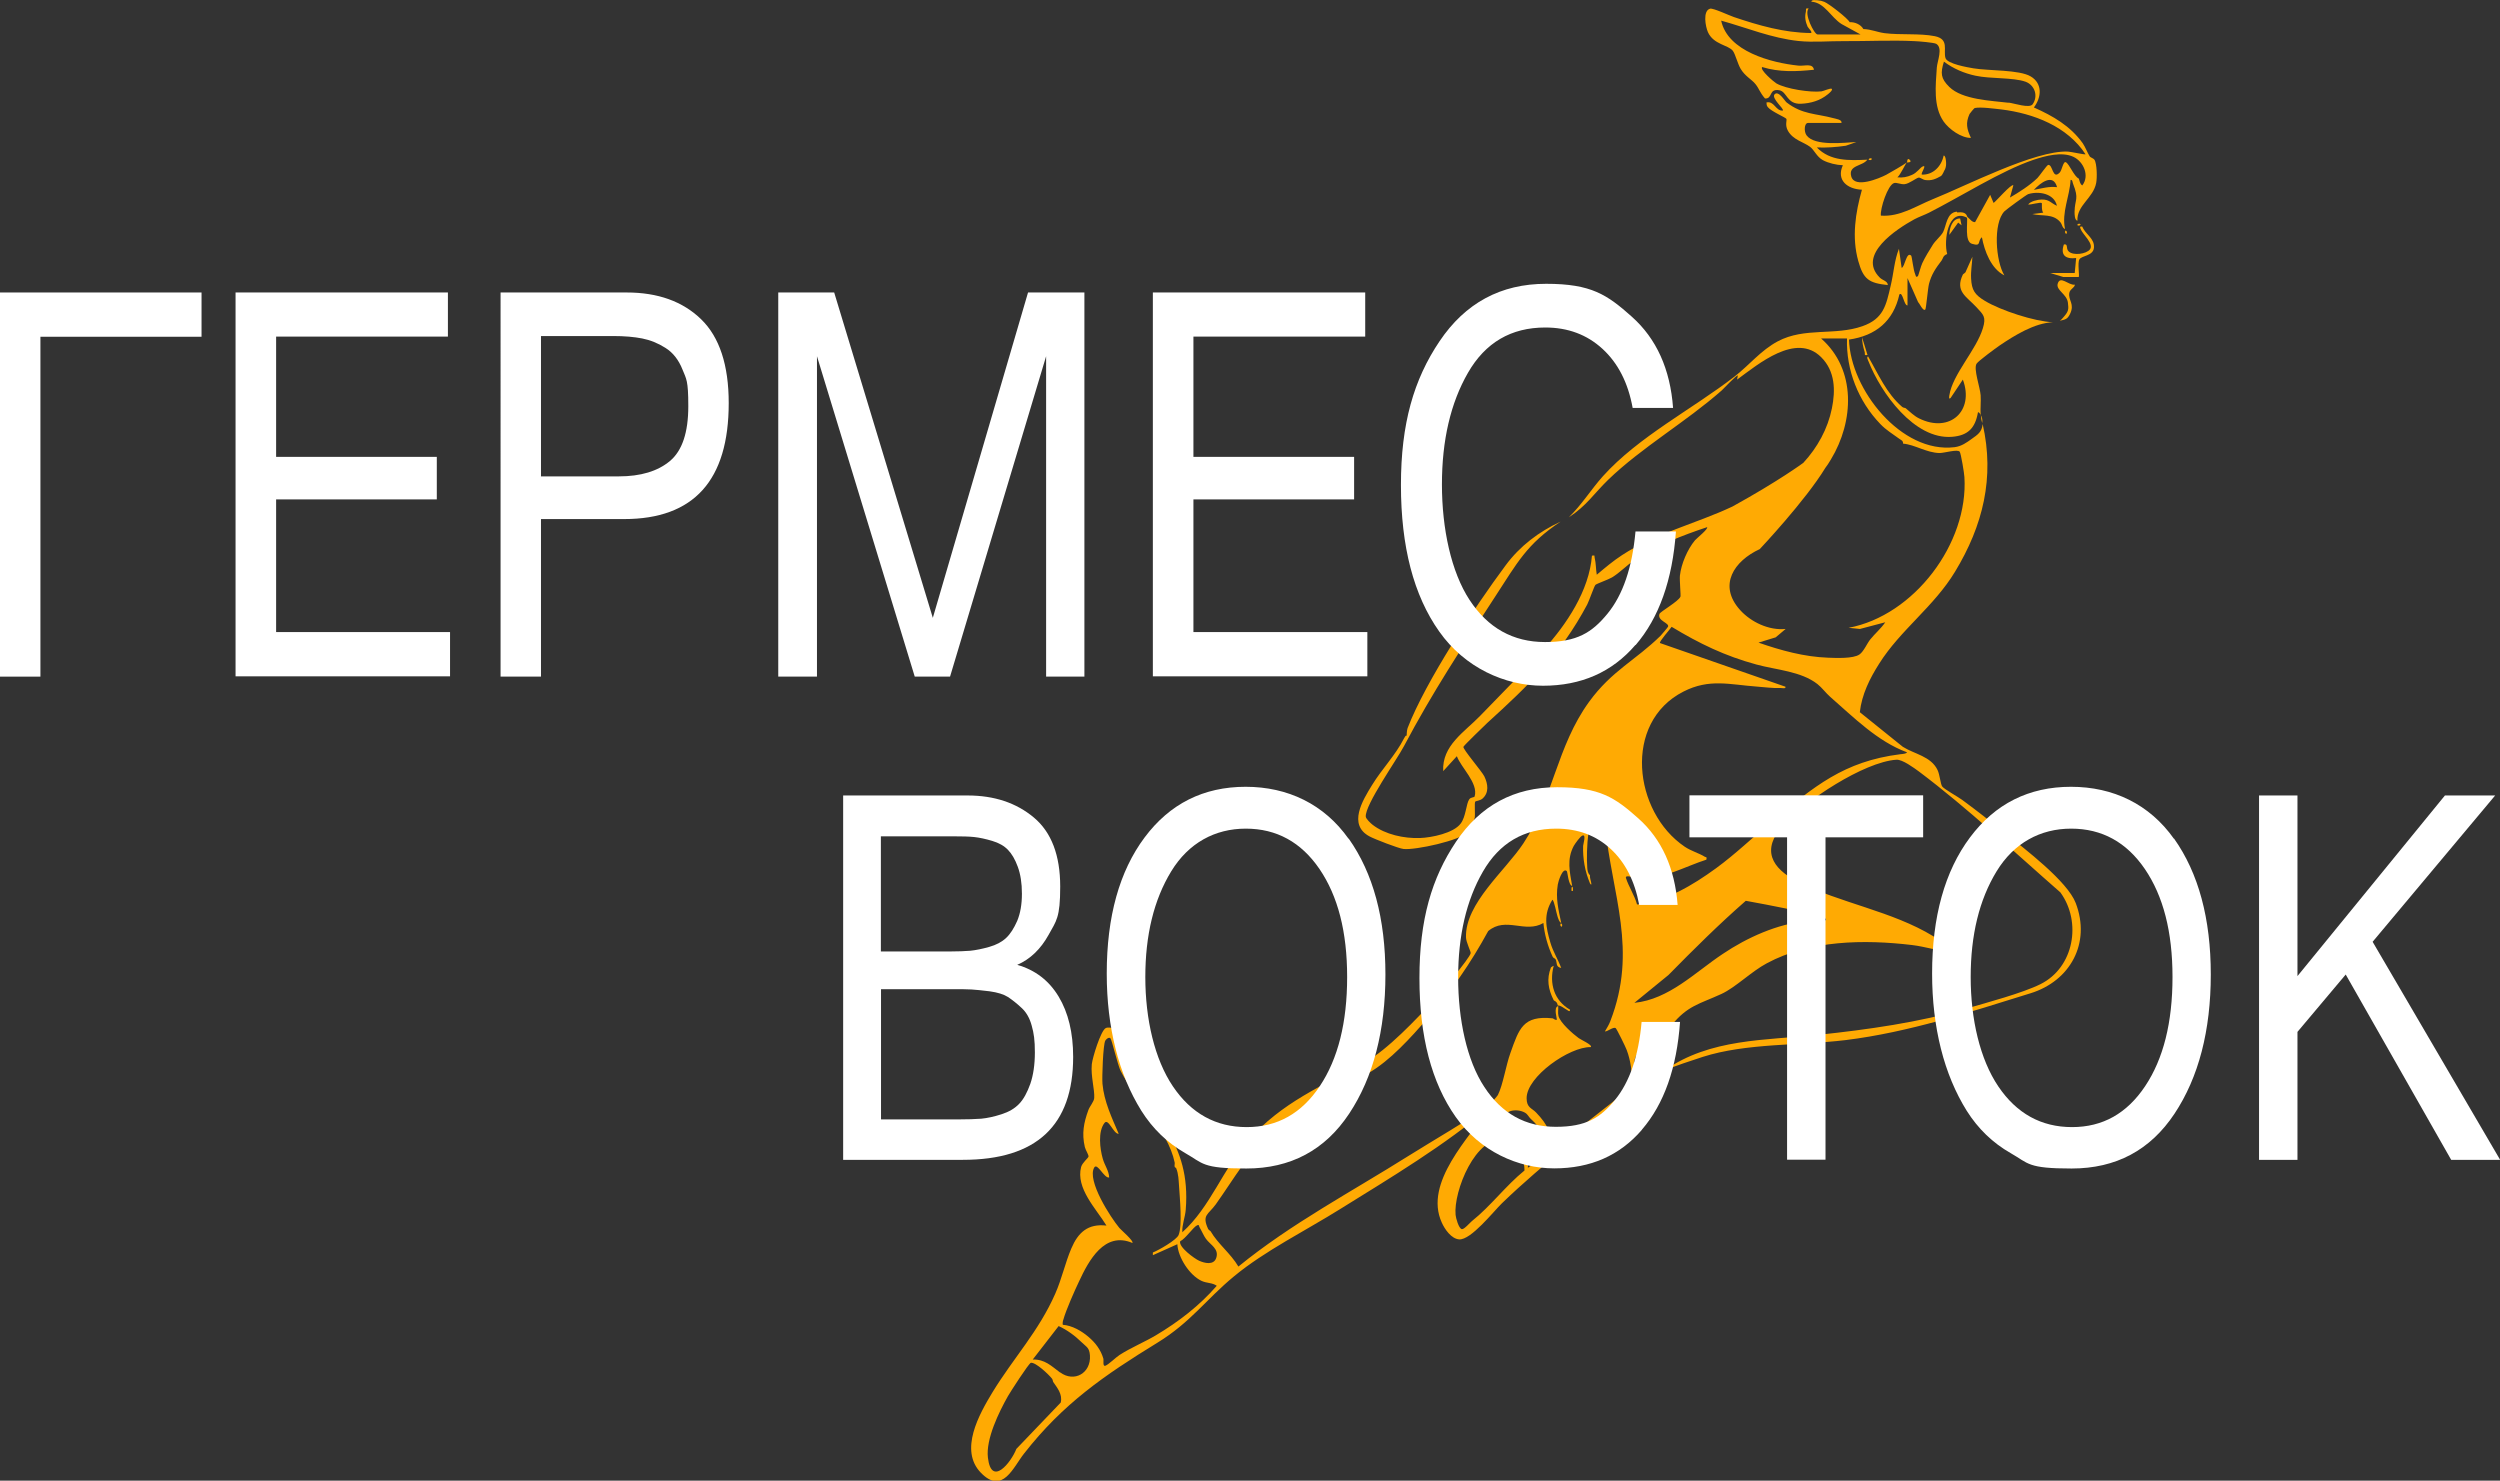 <?xml version="1.0" encoding="UTF-8"?>
<svg id="_Слой_1" xmlns="http://www.w3.org/2000/svg" version="1.1" xmlns:xlink="http://www.w3.org/1999/xlink" viewBox="0 0 1756.5 1040.3">
  <rect x="0" y="0" width="1756.5" height="1040.3" fill="#333333" stroke="none"/>
  <!-- Generator: Adobe Illustrator 29.3.1, SVG Export Plug-In . SVG Version: 2.1.0 Build 151)  -->
  <defs>
    <style>
      .st0 {
        fill: #fff;
      }

      .st1 {
        fill: #ffaa03;
      }
    </style>
  </defs>
  <g>
    <path class="st1" d="M1341.8,112.3c-2-2-1.8,1.8-1.9,1.9.1-.1,3.9.1,1.9-1.9Z"/>
    <path class="st1" d="M1471.6,112.4c-.8-1.4-2.7-1.5-3.4-2.6-1.7-2.7-3-6.4-4.9-9.2-8.7-12.1-20.8-19.1-34.3-25.1,5.4-7.1,6.2-16.8-2.2-21.8-8-4.8-29.7-3.9-40.3-5.7-4.1-.7-18.3-3.1-19.6-7.2-1.7-5.6,2.9-13.3-7.6-15.4-10.6-2.1-24.1-.7-35.2-2.1-5.2-.7-9.3-2.7-14.9-2.9-1.8-3.2-6-5-9.6-4.8-1.3-2.7-14.6-13-17.8-14.3-1.9-.7-2.7-.9-4.7-1.1-.9,0-4.6-.6-4.4,1,9.2.5,13.8,11.1,21.2,15.7l13.3,7.3h-30.2c-2.3,0-9.8-14.9-6.2-18.2-2.8-.5-1.6.7-2,2.3-.9,3.7-.3,6.9,1.2,10.4.3.8,4.1,4.3,2.2,4.5-18.7-.2-36.4-5.3-53.9-11.2-3.3-1.1-14.7-6.5-16.8-5.9-5.3,1.5-3.2,12.7-1.5,16.5,4,8.8,14.2,8.9,17.5,13.1,1.7,2.2,3.4,9.2,5.5,12.7,3.2,5.3,7.7,7.3,10.4,10.7,2.6,3.2,2.9,5.7,6.7,10.1,5.6.3,2.4-7.1,10-5.8,5.6,1,5.2,9.9,15.2,9.5,7-.3,13.6-2.2,19-6.7.5-.4,3.7-2.9,2.7-3.8-.9-.7-5.7,1.6-7.3,1.8-7.7.9-24.8-1.7-31.6-5.6-1.7-1-11.9-9.6-10-11.5,11.9,3.7,24.2,3.2,36.4,1.9-.9-4.9-6.7-2.4-11-2.9-19.1-2-49.6-10-54.2-31.6,18,5,35.5,12.3,54.3,14.3,10.6,1.1,21.5,0,32,.1,16.2.1,33.4-.8,49.4,0,2.9.1,13.9,1,15.4,1.9,4.9,2.9.7,12.1.4,16.8-.8,12.5-2.6,27.2,4.8,37.8,3.8,5.4,12.4,11.6,19.2,11.5-2.9-6.2-3.9-10.4-1-16.8.3-.6,3.3-4.1,3.6-4.2,4.4-.9,14,.5,18.8,1,22.6,2.8,46.3,11.9,59.1,31.5-.5.4-10.3-1.8-12.5-1.9-23.1-.9-71.3,24-94.9,33.5-11.8,4.8-23,12.5-36.4,11.5-.6-4.8,4.8-21.6,9.3-22.9,1.9-.5,4.7,1.1,7.4.8,3.2-.3,8.1-4.3,9.8-4.6,1.2-.2,3,1.5,4.7,1.7,4.4.6,7.3-.7,11-2.8,1.4-1,2.3-4.1,2.9-4.8.7-1.7.8-3.1.7-5,0-.8-.4-4.8-1.7-4.6-1.5,7.5-7.4,13.7-15.3,13.4-1-.9,4-7.3.5-5.7-1.6.7-3.9,4.4-7.5,5.9-3.4,1.5-6.4,2.1-10.2,1.7,2.1-1.6,5.6-9.5,6.7-10.5-1.4,1.2-12.2,7.5-14.7,8.8-4.9,2.5-22,9.7-24.4,1.1-2.3-8.1,8-7.1,11.3-11.8-12.7.6-26,1.2-35.5-8.6,6.9.3,13.6-.2,20.4-1.2l7.4-2.6c-8.6.4-29.3,3.1-35-4.7-2-2.7-1.6-8.7,1-8.7h23.5c.7-2.4-4.1-2.9-5.7-3.4-12.4-3.3-21.8-2.5-32.8-11-1.3-1-5.6-8.5-8.4-5.8-2.8,2.7,7,10.4,5.7,11.5-5.1.4-5.9-7-11.5-5.7.3.6-.3,1.7,1,3.3,2.4,3,12.4,7.2,13,8.2.6.9-1.2,4.3,1.1,8.4,3.7,6.5,10.9,7.8,15.6,11.3,2.9,2.2,4.6,6.9,8.9,9.3,3.8,2.1,9.8,3.5,14.1,3.6-4.8,10.6,3.3,16.8,13.4,17.2-4.6,16.3-7.2,33.4-2.6,50,3.6,13,7.5,15.6,20.8,17-.1-2.9-3.8-3.3-5.7-5.3-16-15.9,11.7-34,24.3-40.9,3.4-1.8,7-3,10.2-4.6,22.5-11.4,50.6-29.4,73.5-37.2,8.4-2.8,20-5.9,28.1-2.1,7.2,3.4,11.5,13.4,6.2,20.1-1.7-1.2-1.8-3-2.4-4.8-3.4-1.5-6.6-10.2-9.1-11.5-1.9-1-2.7,5.5-4.3,7.2-5.2,5.5-4.8-6-8.2-5.3-.9.2-6.1,7.8-7.5,9.2-5.4,5.2-12.9,10-19.3,13.7l2.4-8.6c-1.3-1.4-12.2,11.3-13.9,12.4l-2.4-5.7-10.6,19.2c-2.6,0-3.6-2.6-5.7-3.8.7,4.3-1.9,17.4,3.5,19,7,2.1,3.6-1.8,7-4.6,1.8,9.8,6.5,22.2,15.8,26.8-6.1-9.8-8.1-36.5,0-45,1.4-1.4,15.6-11.8,16.7-12.1,7.4-2.3,18.3-.5,20.2,8.2-4.3-1.9-5.3-4.6-10.9-4.4-2.5,0-7.8,1.2-9.3,3.5,1.8.3,8.7-1.9,9.6-1,.2.2-.4,5.3,1,6.7l-7.7,1c7,1.7,14.5-.5,19.7,5.7,1.4,1.7,1.3,4.1,3.3,4.8-2.5-11.7,3.3-22.8,3.9-34.5,1.4-.2,1.3,1.6,1.7,2.6,4.5,11.3,1.2,10.7,1.1,19.9,0,1.6,0,5.8,2,6.2-.5-10.9,11.2-15.9,13.2-26.6.7-3.6.6-13.4-1.3-16.5ZM1411.2,72.2c-12.2-1.5-32.4-2.1-41.6-11.1-6.1-6-6.3-9.7-3.8-17.8,6.5,4.9,14.2,8.2,22.2,9.9,10.6,2.3,26.2,1.1,35.1,4.2,6.6,2.4,9.1,10.2,5,15.9-2.2,3-12.8-.7-16.8-1.2ZM1429,133.4c4.5-4.8,13.5-12,16.3-1.9-5.7-.7-10.8.9-16.3,1.9Z"/>
    <path class="st1" d="M1169.3,751.5c-.5.2-1.2.6-1.9,1,.1,0,1.8-.9,1.9-1Z"/>
    <path class="st1" d="M1391.7,291.5c.2,2.8.4,3.4,1,5.8.3-2.8,0-3.4-1-5.8Z"/>
    <path class="st1" d="M1374.8,148.7c-7.2.8-7.2,9.8-9.6,14.4-1.3,2.5-5.4,6-7.1,8.7-2.5,4-5.5,8.8-7.5,13.1-.9,1.8-2.7,8.6-3,9-1.6,1.6-1.6-.5-2-1.3-1.3-2.9-2.3-12.6-2.8-13-3.4-3.2-4.4,8.1-6.7,8.6l-1.9-13.4c-3.3,8.3-3.7,17.3-5.8,25.9-3.2,13.8-5,23.3-19.9,28.5-19.3,6.8-40.6.6-59.4,10.6-11.9,6.3-20.2,16.9-30.6,24.9-29.4,22.7-67.4,42.2-92.3,69.9-8.4,9.4-14.9,20.1-24,28.9,12.5-8.1,17.6-16.6,27.7-26.4,23.5-22.7,54.6-40.6,79.8-62.8,1.2-1.1,10.7-11.2,11.3-10.5l-.5,2.9c14.9-10.9,41.4-33.3,59-15.8,9.9,9.8,10.2,23.3,7.6,36-2.9,14.4-10.2,27.6-20.1,38.3,0,0-17.3,12.8-49.8,30.7-25.5,12-54.1,18.8-77.5,34.1-6.3,4.1-12.1,9-17.8,13.8-.7-3.9-.5-8-1.5-12-.4-1.5.7-1.7-1.9-1.4-1.9,24.5-17.8,48.3-34,66.1-14.4,15.8-29.7,31-44.6,46.5-10.8,11.2-26.9,20.8-25.9,38.8l9.6-10.5c2.8,7.9,15.2,18.9,12.5,28.2-.3,1-2.6.4-3.8,2.1-2.2,3.1-2.3,12.1-6,17-5,6.8-20.5,9.9-28.6,10.2-11.1.4-24.4-2.4-33.3-9.3-1.3-1-4.7-4.2-4.8-5.7-.7-8.2,21.9-40.1,26.8-49.5,20.4-38.5,40.3-68.5,63.9-104.8,15.6-23.9,22.4-37.3,46.2-53-15.2,7-28.7,17.2-38.7,30.8-21.6,29-56,81.2-68.8,114.2-.7,1.9-.6,5.2-.7,5.5,0,.1-.4-1.1-1.9,1.9-6,11.8-15.5,21.4-22.4,32.7-6.6,10.7-17.2,27.9-1.7,36.1,3.5,1.9,20.3,8.4,23.8,8.8,8.3.9,40.1-5.9,45.5-12.1.9-1,4.3-8.2,4.5-9.6.5-2.7-.3-10.6.4-11.6.3-.4,3.6-.7,5.1-2.1,4.8-4.2,3.8-10.4,1.3-15.6-1.7-3.5-15.4-19.4-14.7-20.8.6-1.2,14.6-14.7,16.8-16.8,28.9-26.3,51.3-47.7,70.2-83.2,1.4-2.7,4.9-13,5.8-13.8,1.3-1,8.9-3.6,11.6-5.2,5.6-3.4,10.3-8.5,15.7-12.1,15.1-10.2,33.9-17.5,51.1-23.2,1.1,1.1-7.3,7.8-8.5,9.2-5.3,6.4-9.7,16.6-10.6,24.9-.3,3.1.7,13.9.4,14.7-1.4,3.4-14.2,10.5-14.8,12.2-1.6,4.8,7,6.2,6.1,8.9-.2.5-4.5,5.5-5.2,6.3-17.4,17.2-34.4,24.6-50.3,46.5-22.8,31.4-25.3,68-46.2,99.5-12.7,19.2-40.9,42.1-40.3,65.9,0,3.4,3.5,10.1,3.3,11.2-.6,3.5-21.6,28.4-25.7,32.8-12.2,13.4-32.9,35.2-48.3,43.7-30.7,17.2-58.2,27.8-82.6,55.4-17.4,19.6-26.2,46.4-46,64.2-.3-5.3,2-10.6,2.4-15.8,3.9-48.1-23.6-64.9-41.6-102.1-3.5-7.2-4.6-17.5-8.7-24.8-1-1.2-4.8-1.5-6-.7-3.5,2-9.2,20.7-9.7,25.3-.8,8.6,2.1,17.7,1.7,23.8-.2,2.6-3.1,5.7-4.1,8.4-3.3,9.1-4.7,16.4-2.5,26,.5,2.1,2.8,5.6,2.6,6.7-.2,1.1-4.3,4.2-5.2,7.3-3.9,15,10.6,29.4,17.8,41.2-13-1.5-19.9,4.8-24.7,16.1-4.3,10.1-6.7,21.4-11.3,31.8-11.6,26.4-29.4,45.2-44,69.1-9.4,15.5-23.7,40.8-8.2,56.7,15.2,15.6,22.7-3.9,30.3-13.5,27.4-35.1,56.4-55,93.7-77.9,23.6-14.5,34.1-30.4,53.9-46.7,21.5-17.8,50.7-32.3,74.5-47.2,34.9-21.7,74.1-45.1,105.1-71.7-14.2,21.4-46.5,53.1-33.7,81.2,2.1,4.7,6.7,11.4,12.2,11.8,8.3.6,24.2-19.7,30.1-25.4,29.5-28.5,62.6-52.9,93-80.5-3.7.2-6.5,3.1-9.5,4.9l-49.4,38.7c1.1-12.3-2-18.3-10.1-26.8-3-3.2-6.7-3.3-6.7-10.1,0-15.2,30.1-36.2,45.1-35.9,1.5-1.4-7.2-5.3-8.5-6.3-4-2.9-13-10.8-14.2-15.5-.6-2.4,0-4.8-.2-7-3.6.7-.6,9.2-1,9.6-1.2.4-2.3-.9-2.9-1-20.9-2.2-23.6,7.3-29.7,24.4-3.1,8.5-5.2,22.4-8.8,29.5-.2.5-5.2,6.2-5.5,6.4-15.5,11.6-39.9,25.4-57.2,36.3-40.2,25.3-82.7,47.7-119.6,77.8-5.5-9.3-14.3-15.8-19.6-24.9-.2-.3-1.2-.6-1.7-1.6-4.5-9.8.1-9.9,5.4-17.2,13.5-19,22.8-36.4,41-51.9,21-17.8,42.9-27.1,66.2-40.3,15.3-8.7,29.8-25,41.5-38.3,16.8-19.2,30.5-39.1,42.7-61.5,12.4-10.5,26,1.9,38.8-5.7.7,7.9,3.1,16.5,6.5,23.7.5,1.1,1.7,1.1,2.1,1.9,1.2,2.3-.2,5.3,3.9,6-2.3-6.2-5.7-11.3-7.6-17.8-3.2-10.9-5-19.9,1.4-30.1,1.3.5,2.8,9.4,3.6,11.7.4,1.2,1.3,4.3,2.6,4.5-1.9-9.2-4-17.2-2.4-26.9.3-2,3.3-12.1,6.3-9.5.6.5,1.1,9.9,3.8,10.5-1.7-10-3.9-18.6,1.1-28.1.9-1.6,4.6-6.8,6.1-7.3,2.9-1.2.5,6.2.5,7.2-.3,9,1.3,18,4.8,26.3,0,0,.9,1.7,1,.5-.2-2.1-1.2-4-1-6.2-1.5-1.3-1.8-3.4-1.9-5.3-.9-12.3.5-38.2,8.3-48.1.6-.8,0-1.8,2.2-1.2,0,6.5,1.3,12.8,1.9,19.2,5.1,50,23.2,87.8,3.8,138-.9,2.4-2.5,5-3.8,7.2,1.8.2,6-3.5,7.6-2.3.7.5,7.1,13.5,7.7,15.3,2.9,7.6,3.8,15.9,3.8,24,1.5,0,1.9-4.4,1.9-5.3,0-5.2-1.7-8.6.8-14.4,3.5-8.1,14.2-1,14.5,8.2,0,1.6.2,3-.9,4.4-1.4,1.7-5.9,1.9-6.8,4.2,3.7.2,7.2-3.7,9.6-4.8.6-.3,1.3-.7,1.9-1-.5.1-1.3,0-1.9,0,.5-1.1-.9-2.5-1-2.9-1.4-14.4,1.2-19.4,9.6-29.7,11.4-14,19.6-14.9,35-22,9.9-4.5,21.2-15.9,32-21.6,30.3-16.3,68.4-16.8,102-12.8,9.3,1.1,18.1,4.2,27.4,4.7,1.9-1.7-11.2-10.2-12.5-10.9-29-17.7-65.6-23.3-95-38.2-18.9-9.6-26-22.7-10.3-40,15.3-17,56.5-44.2,79.4-45.8,4.2-.3,12.3,5.7,16,8.4,34.4,25.9,66.8,56.5,99.2,84.8,15.2,20.8,9.6,52.8-14,64.5-12.4,6.2-37.7,13-51.9,17.1-33.6,9.8-69.4,14.8-104.2,18.5-37.1,3.9-76,2.5-107.8,24.9,7.4-3.1,18.6-6.8,26.6-9.4,30.7-9.8,68-7.9,100.3-11.8,44.6-5.5,87.4-19.7,130-32.9,27.9-8.6,42.6-35.2,31.8-63.4-5.9-15.4-35.8-38-49.6-49.1-9.9-8-20-15.9-30.2-23.4-2.7-2-12.6-7.5-14-9.4-1.2-1.6-1.7-8.3-3.3-11.6-4.7-9.7-16.2-11.1-24.4-16.3l-30.2-24.3c1.4-12.5,7-23.7,13.6-34.1,15-23.8,38.5-40.1,53.3-64.6,19.6-32.3,28-66.2,19.4-103.8-.5,5.7-3.5,7.5-7.7,10.5-3.6,2.6-7.2,5.2-12,5.8-37.5,4.6-73.2-40.6-74.2-75.6,18.8-2.7,31.2-12.9,35.4-31.7,2.3-2.4,3.2,7.9,5.7,7.7v-19.2l7.5,17c.8.4,3.4,6.6,5,5.1.6-.6,1.8-14.9,2.6-18,1.8-6.9,4.8-11.1,8.9-16.5,1-1.3.8-3.4,3.9-4.5-2.6-9.1.5-33.1,14.3-25.3-.6-4-3.6-4.3-7.2-3.9ZM1071.5,781.8c1.9,1.1,2.6,3,3.9,4.2,3.8,3.6,6.9,6.6,8.8,11.8,5,13.8-.7,15.3-10.7,22.7,0-2.9.1-5.8-.4-8.7-.4-2.1-5.1-12.1-6.3-13.4-.1-.1-1.6-.2-2.4-.9-2.9-2.7-7.6-5-8.1-9.2-1.1-8.3,9.3-9.9,15.2-6.5ZM1057.4,800.6c5.2.8,4,2.9,5.5,4.6,4.6,4.9,8.4,10,8.2,17.2-13.3,10.8-23.6,24.9-36.9,35.5-1.3,1-5.5,6-7.1,5.7-2.2-.4-4.2-7.8-4.4-10-1.6-16.4,14.1-56.2,34.7-53ZM745.3,985.4l-31.2,32.6c-3.8,9.7-17.6,26.9-20,6.1-1.5-13,7.7-31.9,14.1-43.2,1.6-2.8,14.7-23.2,16.1-23.4,3.4-.5,12.6,8.3,14.8,11.1.7.9.6,2,.9,2.4,2.9,4.2,6.6,8.6,5.3,14.3ZM744.8,964.3c-6.1-4.5-10.6-9.3-19.2-9.1l18.2-23.5c6,2.7,11.6,6.9,16.3,11.5,3.2,3.2,5.3,3.5,5.7,9.2.8,12.3-11,19.2-21,11.8ZM812.1,938.2c-8.3,4.9-17.4,8.6-25.5,13.8-2.6,1.7-7.6,6.6-9.8,7.5-2.3.9-1.2-3.5-1.6-5-1.8-6.1-5.5-11-10.3-15.1-5-4.3-11.6-8.1-18.2-8.6-.2-1.3,0-2.6.5-3.9,1.8-6.5,7.8-20,10.9-26.5,6.9-14.9,18-35.4,37.5-27.1,1.3-1.2-8-9.2-9.1-10.5-6.2-7.4-23-33.4-17.7-42.5,2.2-3.7,7,7.8,10.5,7-.2-4.8-3.1-8.3-4.5-13.2-2-7-3.5-19,1.2-25.1,2.8-3.7,6.4,8,10,7.6-4.8-11.2-10.3-22.7-11.4-35.1-.4-4.3.4-27.8,2-30.4.8-1.2,2.5-2.6,3.6-1.6.9.8,5.2,19.2,7.2,23,10.1,20.1,33.2,41.4,37.9,64.2.2.8-.2,2,0,2.9,0,.5.5.8,1,1,1.8,4.2,1.8,9,2.1,12.9.5,7.8,2.4,27.7-.3,34.2-1.5,3.6-14.2,10.8-18.1,12.3v1.9l17.2-7.7c.5,9.3,8.5,21.7,16.9,25.7,3.7,1.8,7.6,1.2,10.8,3.5-12.3,14.1-26.7,25.2-42.8,34.8ZM847.3,870.4c3.2,4.4,9.4,7,7.2,13.5-1.8,5.2-8.2,3.6-12,1.9-3.3-1.5-14.6-9.7-13.3-13.7,3.6-1.6,9.3-10.1,11.9-11.2,1.6-.7,1.3.7,1.6,1.2,1.4,2.3,3.2,6.5,4.6,8.3ZM1282.4,645.2c1.4,1.3,0,1.7-1.4,1.9-3.6.5-7.8-.3-11.5,0-20.7,2-42,11.6-59.2,23.2-19.4,12.9-37.6,31.8-62,34.3l24-19.6c17.6-17.9,35.4-35.6,54.3-52.1,18.8,3.5,37.5,6.8,55.9,12.3ZM1339.9,528.3c0,1.3-3.5,1.5-4.6,1.6-40,5-60.8,22.8-90.3,47.2-13.2,10.9-25.4,22.8-39.4,33-16.2,11.8-35.1,23.2-55.4,25.4-1.6-6.1-6-12.8-7.8-18.6-.9-2.9,7.4.3,9.1.5,14.7,1.3,33.4-9,47.4-13.4.5-2.2-.2-1.5-1.2-2.1-4-2.5-9.4-3.9-14-7-36-24.3-43.6-87.3-.9-109,18.2-9.3,32.4-4.9,51.6-3.5,5.8.4,10.7,1.2,16.8,1,1.2,0,3.6.7,3.3-.9l-88.2-30.7c-.7-1,7.1-9.7,8.2-11.4,19.5,11.8,37.5,20.5,59.6,26.5,13.9,3.8,31.3,4.7,42.8,13.7,3.2,2.5,6,6.4,9.1,9.1,16.4,14.3,33.1,31.2,53.7,38.8ZM1321.1,297.9c4.2,4.4,8.5,6.8,13.2,10.3,1.3,1,2.9,1.3,2.8,3.5,8.3.7,16.4,6.4,25.6,6.6,3.5,0,12.8-2.9,14.2-.9.9,1.3,3.2,15.3,3.3,17.8,2.9,46.6-35.4,97.3-81.4,105.9l8,.8,17.8-4.7c-2.9,4.3-7.3,8-10.5,12-2.3,2.8-4.6,8.5-7.6,10.6-4.4,3.1-16.6,2.5-22.1,2.3-16.8-.6-33.1-5.1-48.9-10.6l12.1-3.7,7-5.9c-11.7,1.2-24.4-4.8-32.1-13.4-15.6-17.4-4.1-34.4,13.9-42.7,0,0,32-33.9,46.1-57.1h0c1.1-1.3,2.3-3.3,3.9-5.9,16.2-26.7,18-63.1-6.9-85h18.2c-.7,22.2,8,44.1,23.3,60Z"/>
    <path class="st1" d="M1100.7,709.4c.8.4,2.4,2.1,2.4,0-11.2-6.4-14.7-18.4-11.5-30.7-.2-.4-1.7,1-1.9,1-3.2,8.2-1.9,15.4,1.9,23,.4.7,2.4.6,2.9,3.8,1.8-.4,4.6,2.1,6.2,2.9Z"/>
    <path class="st1" d="M1391.6,277.7c-.4-5.6-5.1-18.4-2.9-22.1,1.1-1.9,13.4-10.9,16-12.7,10.6-7.2,24.8-16,37.7-16.5-12.8-.5-36.5-8.2-47.8-15-7.1-4.3-9.3-7.5-9.7-15.7-.3-5.4.7-10.1.9-15.3l-4.6,10.3c-.1,1-2,1.8-2.1,2.2-5.7,11.9,2.6,15.4,9.6,23,4.8,5.2,6.9,6.7,4.5,14.6-4.6,15.4-21.4,32.5-23.6,47.3-.1.9-.6,3.1.9,1.8l8.6-12.9c8.2,22-9.2,37.9-30.7,27.3-3.7-1.8-6.4-4.7-9.5-7.2-.3-.3-1.6-.2-2.4-.9-11.1-9.5-16.8-23.1-24-35.5-1.3.6,0,2.6.3,3.5,8.6,21.9,32.1,55.1,58.7,53,11.2-.9,16.3-6.1,18.2-17.2.9-.3,1.6,1.3,1.9,1.9-.3-4.6.3-9.3,0-13.9Z"/>
    <path class="st1" d="M1462,161.3c1.6,3.6,9.3,10.1,6.4,13.9-2.5,3.3-11.8,4.6-15,1.4-2.2-2.2,0-5.3-3.3-4.9-2.6,7.5,1,10.5,8.6,9.6l-1,10.5h-17.3l9.2,2.8h10.9c.7-.6-1-10,.5-12.4,1.7-2.7,9.6-2.3,10.2-8.1.6-6.7-5.9-9.2-8.2-14.9-2-.3-1.7.6-1,2Z"/>
    <path class="st1" d="M1457.8,200c-4.4.7-10.4-6.9-12.1-.5-1.1,4.4,6.4,7.2,7.2,13,.7,5,.3,6.4-2.8,10-.9,1-1.7,2.1-2.9,2.9,3.8-1,5.3-.9,7.2-4.8,3.5-7.2-1.4-9.5-.5-14.8.5-2.8,3.8-3.6,3.9-5.8Z"/>
    <path class="st1" d="M1369.6,165l6.2-8.6,2.4,1.9-1-4.8c-5.5-.2-7.6,6.9-7.6,11.5Z"/>
    <path class="st1" d="M1461.6,157.4c-1.3-.7-2.6.6-1.9.9,1.3.7,2.6-.6,1.9-.9Z"/>
    <path class="st1" d="M1452,164.1c.7-1.3-.6-2.6-.9-1.9-.7,1.3.6,2.6.9,1.9Z"/>
    <path class="st1" d="M1315,111.4c-1.3-.7-2.6.6-1.9.9,1.3.7,2.6-.6,1.9-.9Z"/>
    <path class="st1" d="M1312.1,249.4l-3.8-12.4c0,3.5.8,7,1.8,10.2.5,1.6-.8,2.7,2,2.2Z"/>
    <path class="st1" d="M1104.2,626h.9c.5-4-1.4-4-.9,0Z"/>
    <path class="st1" d="M1096.5,649c-.7,1.3.6,2.6.9,1.9.7-1.3-.6-2.6-.9-1.9Z"/>
  </g>
  <g>
    <path class="st0" d="M0,475.3V205.5h141.6v31.1H28.4v238.8H0Z"/>
    <path class="st0" d="M314.7,236.5h-120.7v84.5h112.9v29.9h-112.9v93.2h122.2v31.1h-150.7V205.5h149.2v31.1Z"/>
    <path class="st0" d="M440.3,205.5c22,0,39.4,6.3,52.3,18.8,12.9,12.5,19.4,32.2,19.4,58.9,0,54.3-24.5,81.5-73.5,81.5h-58.4v110.7h-28.4V205.5h88.7ZM380,334.7h54.8c15.3,0,27.3-3.6,35.9-10.8s12.9-20,12.9-38.5-1.4-19-4.1-25.8c-2.7-6.8-6.7-11.9-12-15.2-5.2-3.3-10.7-5.5-16.3-6.6-5.6-1.1-12.4-1.7-20.3-1.7h-50.8v98.5Z"/>
    <path class="st0" d="M586.1,205.5l69.3,228.6,66.9-228.6h39.6v269.9h-26.9v-225.1l-67.5,225.1h-24.8l-68.7-225.1v225.1h-27.2V205.5h39.3Z"/>
    <path class="st0" d="M959.2,236.5h-120.7v84.5h112.9v29.9h-112.9v93.2h122.2v31.1h-150.7V205.5h149.2v31.1Z"/>
    <path class="st0" d="M1149,453.2c-16.4,19.1-38.1,28.6-64.9,28.6s-55-12.7-72.9-38.1c-18-25.4-26.9-59.7-26.9-102.9s9-74.1,27.1-101c18.1-26.9,43-40.4,74.9-40.4s42.9,7.7,60.2,23.1c17.3,15.4,27,36.8,29,64.1h-28.4c-3.2-17.7-10.3-31.5-21.2-41.5-10.9-10-24.3-15-40.2-15-24,0-42.1,10.6-54.3,31.8s-18.3,47.4-18.3,78.5,6.5,61.4,19.4,81.1c12.9,19.7,30.6,29.6,53,29.6s33-6.6,43.9-19.9c10.9-13.3,17.4-32.5,19.7-57.8h28.4c-2.4,34.1-11.9,60.7-28.3,79.8Z"/>
  </g>
  <g>
    <path class="st0" d="M679.8,558.9c18.8,0,34.3,5.2,46.6,15.5,12.3,10.3,18.5,26.5,18.5,48.5s-2.7,24-8.2,34c-5.5,9.9-12.8,17-22,21,12.6,3.6,22.3,11,29.1,22.3s10.2,25.4,10.2,42.4c0,48.2-25.8,72.3-77.5,72.3h-84.1v-256h87.3ZM619,786.5h54c6.7,0,12.2-.2,16.4-.5,4.2-.4,8.9-1.4,14.2-3.1,5.3-1.7,9.4-4.1,12.5-7.4,3.1-3.2,5.6-7.9,7.8-14,2.1-6.1,3.2-13.5,3.2-22.1s-.7-13.4-2.2-18.7c-1.4-5.3-3.8-9.5-7.2-12.6-3.3-3.1-6.5-5.6-9.5-7.6-3-1.9-7.2-3.2-12.8-4-5.5-.7-9.9-1.1-12.9-1.3s-7.8-.2-14.1-.2h-49.4v91.3ZM619,668.5h48.5c5.5,0,10.3-.2,14.2-.5,3.9-.4,8.4-1.3,13.3-2.7,5-1.4,8.9-3.5,11.9-6.3,3-2.8,5.5-6.8,7.8-12,2.2-5.3,3.3-11.6,3.3-19.1s-1-13.7-2.9-18.9c-1.9-5.2-4.2-9.1-6.9-11.9-2.7-2.8-6.4-4.9-11.1-6.3-4.7-1.4-8.9-2.3-12.6-2.7-3.7-.4-8.6-.5-14.5-.5h-51.1v80.9Z"/>
    <path class="st0" d="M947.6,589.2c17.2,24.3,25.8,56.2,25.8,95.5s-8.5,72.2-25.5,97.8-41.1,38.5-72.3,38.5-30.1-3.6-42.8-10.8c-12.6-7.2-22.9-17.1-30.9-29.8-7.9-12.7-14-27.2-18.1-43.5-4.1-16.3-6.2-33.9-6.2-52.9,0-40,8.9-71.9,26.6-95.6,17.7-23.7,41.4-35.6,71-35.6s55.1,12.2,72.3,36.5ZM822.9,612.2c-12.2,20-18.2,44.8-18.2,74.3s6.5,57.7,19.4,76.8c12.9,19.1,30.2,28.6,51.8,28.6s38.6-9.6,51.4-28.8,19.2-44.7,19.2-76.6-6.5-56.9-19.4-75.9c-12.9-18.9-30.2-28.4-51.8-28.4s-40.2,10-52.4,30Z"/>
    <path class="st0" d="M1153.6,793.8c-15.6,18.1-36.1,27.1-61.6,27.1s-52.1-12-69.2-36.1c-17-24.1-25.5-56.6-25.5-97.6s8.6-70.3,25.7-95.8c17.1-25.5,40.8-38.3,71-38.3s40.7,7.3,57.1,21.9,25.6,34.9,27.6,60.8h-27c-3.1-16.8-9.8-29.9-20.1-39.4-10.3-9.5-23.1-14.2-38.2-14.2-22.8,0-39.9,10.1-51.5,30.2-11.6,20.1-17.4,44.9-17.4,74.4s6.1,58.3,18.4,76.9c12.2,18.7,29,28,50.2,28s31.3-6.3,41.6-18.9c10.3-12.6,16.6-30.9,18.7-54.8h27c-2.3,32.4-11.2,57.6-26.8,75.7Z"/>
    <path class="st0" d="M1351.2,588.3h-68.6v226.5h-27v-226.5h-68.6v-29.5h164.2v29.5Z"/>
    <path class="st0" d="M1527.5,589.2c17.2,24.3,25.8,56.2,25.8,95.5s-8.5,72.2-25.5,97.8-41.1,38.5-72.3,38.5-30.1-3.6-42.8-10.8c-12.6-7.2-22.9-17.1-30.9-29.8-7.9-12.7-14-27.2-18.1-43.5-4.1-16.3-6.2-33.9-6.2-52.9,0-40,8.9-71.9,26.6-95.6,17.7-23.7,41.4-35.6,71-35.6s55.1,12.2,72.3,36.5ZM1402.8,612.2c-12.2,20-18.2,44.8-18.2,74.3s6.5,57.7,19.4,76.8c12.9,19.1,30.2,28.6,51.8,28.6s38.6-9.6,51.4-28.8,19.2-44.7,19.2-76.6-6.5-56.9-19.4-75.9c-12.9-18.9-30.2-28.4-51.8-28.4s-40.2,10-52.4,30Z"/>
    <path class="st0" d="M1667,661.7l89.6,153.2h-34.4l-74.1-130.2-33.9,40.3v89.9h-27v-256h27v126.9l103.6-126.9h35.3l-86.1,102.8Z"/>
  </g>
</svg>